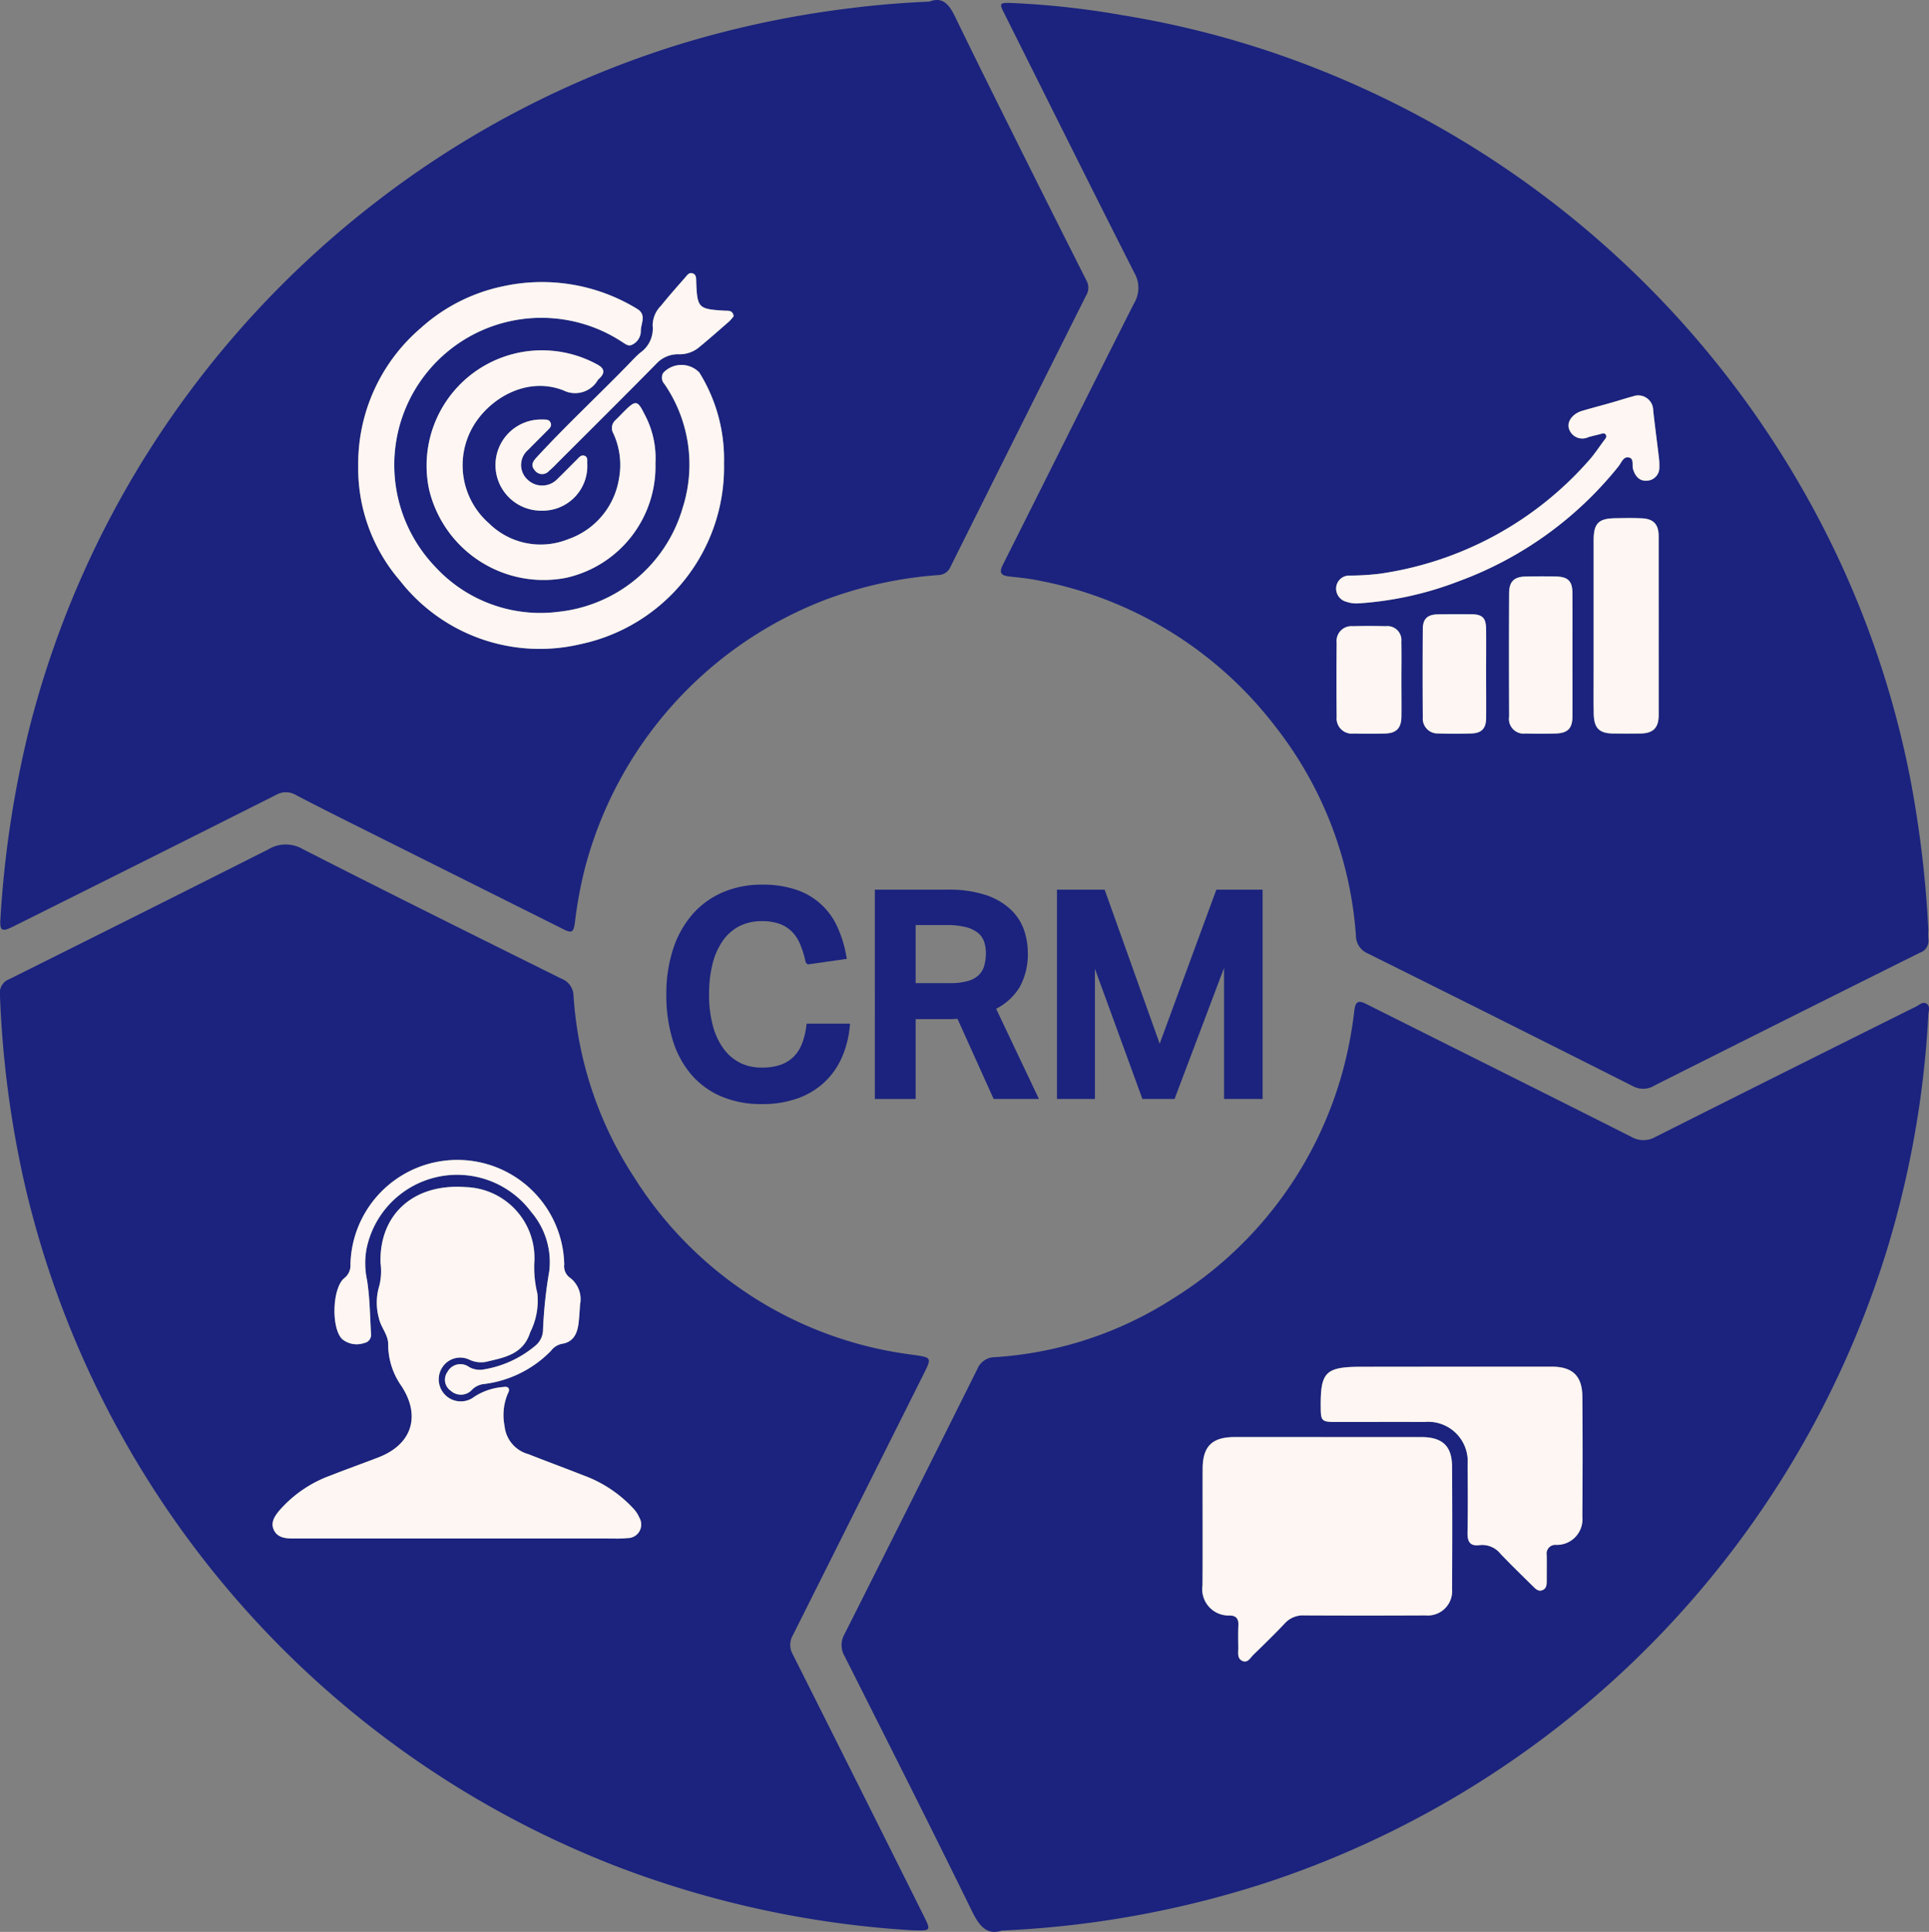 <svg xmlns="http://www.w3.org/2000/svg" width="135.894" height="136.104" viewBox="0 0 135.894 136.104">
  <rect x="0" y="0" width="135.894" height="136.104" fill="#808080" stroke="none"/>
  <g id="CRM" transform="translate(-1066 -360)">
    <g id="Group_9" data-name="Group 9" transform="translate(692.471 167.179)">
      <path id="Path_16" data-name="Path 16" d="M625.612,258.675a4.453,4.453,0,0,0,0,.624.888.888,0,0,1-.612.982q-9.344,4.654-18.671,9.342a1.508,1.508,0,0,1-1.518.061q-9.32-4.7-18.67-9.346a1.383,1.383,0,0,1-.859-1.3,26.928,26.928,0,0,0-5.671-14.694,27.461,27.461,0,0,0-16.866-10.327c-.622-.124-1.259-.178-1.891-.25-.56-.063-.732-.251-.443-.825,3.085-6.132,6.137-12.282,9.237-18.407a2.108,2.108,0,0,0,.028-2.155c-3.095-6.1-6.139-12.229-9.2-18.348-.315-.629-.279-.691.467-.67a59.785,59.785,0,0,1,7.932.871,65.841,65.841,0,0,1,12.617,3.361,68.226,68.226,0,0,1,35.179,29.9,66.71,66.71,0,0,1,7.651,20.443A77.813,77.813,0,0,1,625.612,258.675Zm-40.158-23.011a23.836,23.836,0,0,0,7.052-1.551,25.792,25.792,0,0,0,11.276-8.105c.2-.251.337-.679.69-.629.433.062.245.534.333.826.151.5.458.869,1,.816a.912.912,0,0,0,.851-.961,3.92,3.92,0,0,0-.027-.635c-.133-1.119-.282-2.236-.406-3.356a1.052,1.052,0,0,0-1.42-.989c-.5.129-.993.295-1.491.436-.7.2-1.4.381-2.1.588-.68.2-1.111.793-.905,1.3a.982.982,0,0,0,1.346.551c.271-.08.547-.14.821-.209.134-.034.29-.121.394.012.131.167-.015.305-.111.434-.351.472-.674.97-1.065,1.407a24.189,24.189,0,0,1-14.716,7.976,18.068,18.068,0,0,1-2.109.131.924.924,0,0,0-.978.841.961.961,0,0,0,.726,1.007A2.184,2.184,0,0,0,585.454,235.664Zm21.159,1.641c0-2.123,0-4.246,0-6.368,0-.831-.353-1.22-1.178-1.261-.635-.032-1.274-.018-1.91-.006-1.154.02-1.492.372-1.493,1.553q0,4.741,0,9.482c0,.92-.013,1.84.007,2.76.022,1,.4,1.364,1.379,1.372.637.006,1.274.011,1.911,0,.9-.018,1.282-.4,1.285-1.3C606.615,241.456,606.611,239.38,606.612,237.3Zm-6.074,2.058c0-1.483.009-2.967,0-4.45-.006-.8-.305-1.112-1.108-1.138-.729-.024-1.46-.019-2.189,0-.809.017-1.158.351-1.162,1.18q-.022,4.344,0,8.687a1.037,1.037,0,0,0,1.164,1.192q1.059.032,2.119,0c.857-.026,1.175-.365,1.179-1.231C600.545,242.187,600.54,240.775,600.538,239.362Zm-6.083,1.219h0c0-1.037.008-2.074,0-3.111-.009-.8-.266-1.039-1.075-1.041-.778,0-1.556-.007-2.333.008-.722.014-1.045.318-1.05,1.036q-.021,3.111,0,6.223a1.046,1.046,0,0,0,1.095,1.131c.777.029,1.556.028,2.334,0,.713-.025,1.023-.353,1.032-1.066C594.465,242.7,594.455,241.642,594.455,240.581Zm-5.968.46c0-.894.016-1.789,0-2.683a.985.985,0,0,0-1.1-1.09q-1.164-.028-2.33,0a1.044,1.044,0,0,0-1.125,1.163q-.024,2.612,0,5.225a1.073,1.073,0,0,0,1.2,1.173q1.094.024,2.189,0c.811-.019,1.158-.366,1.172-1.177C588.5,242.783,588.488,241.912,588.487,241.041Z" transform="translate(-116.233 -0.334)" fill="#1b237e"/>
      <path id="Path_17" data-name="Path 17" d="M437.53,426.867a69.905,69.905,0,0,1-20.723-4.548,68.007,68.007,0,0,1-41.481-47.746,72.065,72.065,0,0,1-1.8-13.581,1.027,1.027,0,0,1,.642-1.11q9.147-4.555,18.272-9.154a2.362,2.362,0,0,1,2.416-.016c6.05,3.088,12.135,6.108,18.22,9.128a1.316,1.316,0,0,1,.858,1.217,26.449,26.449,0,0,0,4.251,12.749,27.175,27.175,0,0,0,19.63,12.529c1.377.2,1.372.182.753,1.419q-4.593,9.176-9.187,18.351a1.333,1.333,0,0,0-.008,1.328q4.641,9.231,9.253,18.476c.486.972.463,1.01-.614.978C437.8,426.883,437.592,426.87,437.53,426.867ZM405.711,399.28q5.52,0,11.04,0a7.443,7.443,0,0,0,.989-.031.953.953,0,0,0,.838-1.429,2.214,2.214,0,0,0-.471-.7,8.943,8.943,0,0,0-3.452-2.28c-1.291-.514-2.6-.991-3.889-1.5a2.286,2.286,0,0,1-1.687-1.985,3.877,3.877,0,0,1,.23-2.287c.18-.314.06-.532-.311-.461a4.315,4.315,0,0,0-2.051.685,1.552,1.552,0,0,1-2.282-2.027,1.5,1.5,0,0,1,1.916-.593,1.918,1.918,0,0,0,1.17.165c1.295-.309,2.636-.508,3.137-2.094a4.94,4.94,0,0,0,.5-2.73,7.75,7.75,0,0,1-.219-2.089,5,5,0,0,0-4.8-5.4c-3.785-.288-6.127,2.007-6.028,5.342a4.269,4.269,0,0,1-.088,1.614,4.076,4.076,0,0,0-.022,2.292c.138.652.664,1.155.649,1.851a5.07,5.07,0,0,0,.935,2.914c1.379,2.117.737,4.116-1.617,5.025-1.121.433-2.254.835-3.372,1.276a8.715,8.715,0,0,0-3.59,2.442c-.322.383-.643.824-.435,1.344.223.556.761.651,1.306.653l.708,0Zm8.684-16.5a1.9,1.9,0,0,0-.783-1.927,1.007,1.007,0,0,1-.332-.889,7.532,7.532,0,0,0-15.06,0,1.138,1.138,0,0,1-.437.974c-.855.7-.931,3.546-.137,4.3a1.605,1.605,0,0,0,1.537.268.578.578,0,0,0,.486-.617c-.071-1.268-.084-2.548-.278-3.8a5.694,5.694,0,0,1-.05-2.164,6.512,6.512,0,0,1,11.618-2.646,5.421,5.421,0,0,1,1.267,4.156,31.762,31.762,0,0,0-.44,4.129,1.47,1.47,0,0,1-.571,1.155,7.534,7.534,0,0,1-3.553,1.639,1.544,1.544,0,0,1-1.085-.162,1.034,1.034,0,0,0-1.528.353.942.942,0,0,0,.238,1.321,1.059,1.059,0,0,0,1.521-.1,1.4,1.4,0,0,1,.74-.366,7.938,7.938,0,0,0,4.794-2.344,1.293,1.293,0,0,1,.752-.494c.8-.112,1.087-.676,1.184-1.38C414.34,383.724,414.357,383.252,414.4,382.782Z" transform="translate(0 -98.071)" fill="#1b237e"/>
      <path id="Path_18" data-name="Path 18" d="M439.036,192.933c1.17-.458,1.568.574,2.047,1.561,1.287,2.648,2.6,5.283,3.912,7.918q2.535,5.091,5.1,10.169a1.04,1.04,0,0,1-.02,1.055q-4.785,9.549-9.553,19.108a.952.952,0,0,1-.867.591,28.636,28.636,0,0,0-7.913,1.725,27.8,27.8,0,0,0-17.02,19.092,30.124,30.124,0,0,0-.666,3.68c-.089.678-.224.747-.8.458q-7.445-3.723-14.892-7.444c-1.325-.663-2.649-1.33-3.962-2.016a1.383,1.383,0,0,0-1.394-.007q-9.262,4.661-18.543,9.284c-.765.382-.935.285-.878-.536a74.155,74.155,0,0,1,2.009-13.322,67.59,67.59,0,0,1,10.5-22.712,68.436,68.436,0,0,1,13.638-14.243,67.6,67.6,0,0,1,21.812-11.386,70.018,70.018,0,0,1,12.154-2.538C435.388,193.16,437.077,193.022,439.036,192.933Zm-14.474,32.52a11.546,11.546,0,0,0-1.744-6.389,1.75,1.75,0,0,0-2.546.031.656.656,0,0,0,.09.78,10.015,10.015,0,0,1,1.287,8.714,10.238,10.238,0,0,1-8.736,7.331,10.07,10.07,0,0,1-8.749-3.221,10.365,10.365,0,0,1,13.227-15.782c.2.124.4.3.648.207a1.057,1.057,0,0,0,.657-1.011c.011-.519.421-1.129-.265-1.537a12.844,12.844,0,0,0-9.381-1.6,12.414,12.414,0,0,0-5.861,2.962,12.577,12.577,0,0,0-4.4,9.664,12.112,12.112,0,0,0,2.943,8.128,12.488,12.488,0,0,0,12.705,4.473A12.748,12.748,0,0,0,424.563,225.453Zm-4.829,0a6.523,6.523,0,0,0-.8-3.5c-.459-.92-.6-.941-1.355-.2-.218.216-.427.44-.648.654a.751.751,0,0,0-.164.951,5.3,5.3,0,0,1,.4,3.169,5.422,5.422,0,0,1-3.59,4.285A5.179,5.179,0,0,1,408,229.683a5.434,5.434,0,0,1-1.171-6.712c1.112-2.012,3.781-3.676,6.425-2.647a1.842,1.842,0,0,0,2.427-.736,1.134,1.134,0,0,1,.1-.1c.426-.4.365-.715-.144-.988a8.124,8.124,0,0,0-11.849,8.8,8.292,8.292,0,0,0,9.635,6.234A8.044,8.044,0,0,0,419.733,225.453Zm5.508-10.357c-.066-.444-.392-.372-.66-.388-1.815-.107-1.9-.193-1.976-1.968,0-.024,0-.047,0-.071-.012-.233.019-.5-.267-.593-.25-.077-.382.148-.516.3-.574.656-1.152,1.308-1.7,1.987a1.98,1.98,0,0,0-.588,1.4,2.063,2.063,0,0,1-.864,1.9c-.306.257-.576.557-.856.844-2.138,2.2-4.384,4.285-6.46,6.542-.267.29-.43.563-.116.92a.638.638,0,0,0,.994.03,7.045,7.045,0,0,0,.562-.537c2.335-2.334,4.68-4.658,6.995-7.012a2.077,2.077,0,0,1,1.56-.671,2.143,2.143,0,0,0,1.389-.438c.747-.612,1.47-1.252,2.2-1.888A2.967,2.967,0,0,0,425.241,215.1Zm-13.551,13.7a3.146,3.146,0,0,0,3.241-3.319c-.008-.2.061-.462-.2-.549-.239-.08-.384.125-.533.273-.452.448-.894.906-1.352,1.347a1.483,1.483,0,0,1-2.143.041,1.394,1.394,0,0,1,.059-2.071c.441-.459.9-.9,1.345-1.354.147-.149.339-.3.249-.541-.1-.284-.372-.239-.6-.247a3.211,3.211,0,1,0-.063,6.421Z" transform="translate(-0.029)" fill="#1b237e"/>
      <path id="Path_19" data-name="Path 19" d="M541.834,445.176c-1.021.34-1.571-.279-2.089-1.336-2.949-6.017-5.97-12-8.983-17.984a1.539,1.539,0,0,1-.03-1.527q4.71-9.349,9.378-18.719a1.336,1.336,0,0,1,1.247-.83,26.3,26.3,0,0,0,12.562-4.146,27.345,27.345,0,0,0,12.24-17.262,30.324,30.324,0,0,0,.515-3.067c.073-.553.267-.69.789-.428,6.24,3.13,12.49,6.239,18.722,9.384a1.7,1.7,0,0,0,1.714-.008q9.168-4.612,18.357-9.183c.222-.111.452-.36.711-.2.291.183.153.52.137.787a69.212,69.212,0,0,1-2.827,16.268,68.047,68.047,0,0,1-43.386,44.737A70.029,70.029,0,0,1,541.834,445.176Zm22.972-34.766q-3.29,0-6.58,0c-1.582,0-2.242.649-2.248,2.234-.009,2.736.011,5.472-.009,8.207a1.855,1.855,0,0,0,1.906,2.128c.434,0,.64.207.621.661-.023.541-.014,1.085-.006,1.627,0,.322-.091.719.262.9.4.2.58-.208.8-.421.746-.721,1.49-1.446,2.2-2.2a1.721,1.721,0,0,1,1.373-.573q4.28.03,8.561,0a1.717,1.717,0,0,0,1.863-1.855q.023-4.316,0-8.632c-.01-1.45-.685-2.073-2.166-2.075Q568.1,410.407,564.806,410.41Zm8.68-4.96H567.26c-2.658,0-2.993.337-2.959,2.973.011.816.107.913.963.914,2.123,0,4.245-.005,6.368,0a2.784,2.784,0,0,1,3.016,2.995c.015,1.6.025,3.208-.006,4.811-.012.628.179.959.842.872a1.654,1.654,0,0,1,1.492.623c.745.788,1.526,1.542,2.3,2.3.185.184.39.378.68.233.245-.122.264-.369.264-.612,0-.613.009-1.226,0-1.84a.616.616,0,0,1,.658-.722,1.8,1.8,0,0,0,1.853-1.97c.02-2.83.025-5.66,0-8.49-.014-1.453-.705-2.09-2.167-2.094C578.2,405.447,575.845,405.451,573.486,405.45Z" transform="translate(-97.727 -116.345)" fill="#1b237e"/>
      <path id="Path_23" data-name="Path 23" d="M624.369,281.275a2.184,2.184,0,0,1-.836-.111.961.961,0,0,1-.726-1.007.924.924,0,0,1,.978-.841,18.066,18.066,0,0,0,2.109-.131,24.189,24.189,0,0,0,14.716-7.976c.391-.436.714-.935,1.065-1.407.1-.128.242-.267.111-.434-.1-.133-.26-.046-.394-.012-.274.069-.55.129-.821.209a.982.982,0,0,1-1.346-.551c-.206-.505.225-1.1.905-1.3.7-.207,1.4-.389,2.1-.588.5-.142.99-.307,1.491-.436a1.052,1.052,0,0,1,1.42.989c.124,1.12.273,2.237.406,3.356a3.927,3.927,0,0,1,.027.635.912.912,0,0,1-.851.961c-.546.052-.853-.314-1-.816-.088-.292.1-.765-.333-.826-.353-.05-.492.378-.69.629a25.792,25.792,0,0,1-11.276,8.105A23.836,23.836,0,0,1,624.369,281.275Z" transform="translate(-155.148 -45.946)" fill="#fdf6f2"/>
      <path id="Path_24" data-name="Path 24" d="M675.426,297.134c0,2.076,0,4.151,0,6.227,0,.9-.381,1.284-1.285,1.3-.637.013-1.274.008-1.911,0-.982-.009-1.358-.37-1.379-1.372-.02-.92-.007-1.84-.007-2.76q0-4.741,0-9.482c0-1.182.339-1.533,1.493-1.553.637-.011,1.275-.026,1.91.006.825.041,1.176.43,1.178,1.261Q675.432,293.95,675.426,297.134Z" transform="translate(-185.047 -60.164)" fill="#fdf6f2"/>
      <path id="Path_25" data-name="Path 25" d="M659.529,305.955c0,1.413.006,2.825,0,4.238,0,.866-.322,1.2-1.179,1.231q-1.059.032-2.119,0a1.037,1.037,0,0,1-1.165-1.192q-.021-4.344,0-8.687c0-.829.353-1.163,1.162-1.18.73-.015,1.461-.021,2.189,0,.8.027,1.1.336,1.108,1.138C659.537,302.988,659.528,304.472,659.529,305.955Z" transform="translate(-175.224 -66.927)" fill="#fdf6f2"/>
      <path id="Path_26" data-name="Path 26" d="M643.416,311.572c0,1.061.01,2.122,0,3.182-.009.713-.319,1.041-1.032,1.066-.777.026-1.556.027-2.333,0a1.046,1.046,0,0,1-1.095-1.131q-.023-3.111,0-6.223c0-.719.327-1.022,1.05-1.036.777-.015,1.556-.01,2.334-.008.81,0,1.067.243,1.075,1.041.011,1.037,0,2.074,0,3.111Z" transform="translate(-165.194 -71.326)" fill="#fdf6f2"/>
      <path id="Path_27" data-name="Path 27" d="M627.448,313.4c0,.871.013,1.742,0,2.613-.015.811-.362,1.158-1.172,1.177q-1.094.026-2.189,0a1.073,1.073,0,0,1-1.2-1.173q-.025-2.612,0-5.225a1.044,1.044,0,0,1,1.125-1.163q1.164-.031,2.33,0a.985.985,0,0,1,1.1,1.09C627.464,311.607,627.448,312.5,627.448,313.4Z" transform="translate(-155.194 -72.69)" fill="#fdf6f2"/>
      <path id="Path_28" data-name="Path 28" d="M437.365,439.027h-10.9l-.708,0c-.545,0-1.083-.1-1.306-.653-.208-.52.112-.961.435-1.344a8.715,8.715,0,0,1,3.59-2.442c1.117-.441,2.251-.843,3.372-1.276,2.353-.909,3-2.908,1.616-5.025a5.07,5.07,0,0,1-.935-2.914c.015-.7-.511-1.2-.649-1.851a4.076,4.076,0,0,1,.022-2.292,4.269,4.269,0,0,0,.088-1.614c-.1-3.336,2.243-5.63,6.028-5.342a5,5,0,0,1,4.8,5.4,7.749,7.749,0,0,0,.219,2.089,4.94,4.94,0,0,1-.5,2.73c-.5,1.586-1.842,1.785-3.137,2.094a1.918,1.918,0,0,1-1.17-.165,1.5,1.5,0,0,0-1.916.593,1.552,1.552,0,0,0,2.282,2.027,4.315,4.315,0,0,1,2.051-.685c.371-.071.491.147.311.461a3.877,3.877,0,0,0-.23,2.287,2.286,2.286,0,0,0,1.687,1.985c1.292.513,2.6.991,3.889,1.5a8.944,8.944,0,0,1,3.452,2.28,2.214,2.214,0,0,1,.471.7.953.953,0,0,1-.838,1.429,7.443,7.443,0,0,1-.989.031Q442.886,439.029,437.365,439.027Z" transform="translate(-31.654 -137.818)" fill="#fdf6f2"/>
      <path id="Path_29" data-name="Path 29" d="M453.239,419.422c-.038.47-.055.942-.119,1.409-.1.7-.385,1.268-1.184,1.38a1.294,1.294,0,0,0-.752.494,7.938,7.938,0,0,1-4.794,2.344,1.4,1.4,0,0,0-.74.366,1.059,1.059,0,0,1-1.521.1.942.942,0,0,1-.238-1.321,1.034,1.034,0,0,1,1.528-.353,1.543,1.543,0,0,0,1.085.162,7.534,7.534,0,0,0,3.553-1.639,1.47,1.47,0,0,0,.571-1.155,31.763,31.763,0,0,1,.44-4.129,5.421,5.421,0,0,0-1.267-4.156,6.512,6.512,0,0,0-11.618,2.646,5.7,5.7,0,0,0,.05,2.164c.194,1.251.207,2.53.278,3.8a.578.578,0,0,1-.486.617,1.605,1.605,0,0,1-1.537-.268c-.793-.753-.718-3.6.137-4.3a1.138,1.138,0,0,0,.437-.974,7.532,7.532,0,0,1,15.06,0,1.007,1.007,0,0,0,.332.889A1.9,1.9,0,0,1,453.239,419.422Z" transform="translate(-38.844 -134.711)" fill="#fdf6f2"/>
      <path id="Path_30" data-name="Path 30" d="M466.133,258.219a12.748,12.748,0,0,1-10.119,12.752,12.487,12.487,0,0,1-12.705-4.473,12.112,12.112,0,0,1-2.943-8.128,12.577,12.577,0,0,1,4.4-9.664,12.414,12.414,0,0,1,5.861-2.962,12.844,12.844,0,0,1,9.381,1.6c.686.408.276,1.018.265,1.537a1.057,1.057,0,0,1-.657,1.011c-.244.1-.449-.083-.648-.207a10.365,10.365,0,0,0-13.227,15.782,10.07,10.07,0,0,0,8.749,3.22,10.238,10.238,0,0,0,8.736-7.331,10.015,10.015,0,0,0-1.287-8.714.656.656,0,0,1-.09-.78,1.75,1.75,0,0,1,2.546-.031A11.546,11.546,0,0,1,466.133,258.219Z" transform="translate(-41.599 -32.766)" fill="#fdf6f2"/>
      <path id="Path_31" data-name="Path 31" d="M469.23,266.154a8.044,8.044,0,0,1-6.314,8.079A8.292,8.292,0,0,1,453.281,268a8.124,8.124,0,0,1,11.849-8.8c.509.273.57.589.144.988a1.139,1.139,0,0,0-.1.1,1.842,1.842,0,0,1-2.427.736c-2.644-1.028-5.313.635-6.425,2.647a5.434,5.434,0,0,0,1.171,6.712,5.179,5.179,0,0,0,5.582,1.128,5.422,5.422,0,0,0,3.59-4.285,5.3,5.3,0,0,0-.4-3.169.751.751,0,0,1,.164-.951c.22-.213.43-.438.648-.654.75-.743.9-.722,1.355.2A6.523,6.523,0,0,1,469.23,266.154Z" transform="translate(-49.526 -40.701)" fill="#fdf6f2"/>
      <path id="Path_32" data-name="Path 32" d="M487.044,246.809a2.965,2.965,0,0,1-.3.356c-.727.635-1.45,1.276-2.2,1.888a2.143,2.143,0,0,1-1.389.438,2.078,2.078,0,0,0-1.56.671c-2.315,2.354-4.66,4.678-6.995,7.012a7.046,7.046,0,0,1-.562.537.638.638,0,0,1-.994-.03c-.314-.357-.15-.629.116-.92,2.076-2.257,4.322-4.346,6.46-6.542.28-.287.55-.588.856-.844a2.063,2.063,0,0,0,.864-1.9,1.98,1.98,0,0,1,.588-1.4c.545-.679,1.123-1.332,1.7-1.987.134-.152.266-.377.516-.3.285.088.255.359.267.593,0,.024,0,.047,0,.071.072,1.774.16,1.86,1.976,1.968C486.652,246.437,486.978,246.365,487.044,246.809Z" transform="translate(-61.832 -31.713)" fill="#fdf6f2"/>
      <path id="Path_33" data-name="Path 33" d="M469.227,277.513a3.211,3.211,0,1,1,.063-6.421c.231.008.5-.037.6.247.091.245-.1.392-.249.541-.447.453-.9.9-1.345,1.354a1.394,1.394,0,0,0-.059,2.071,1.483,1.483,0,0,0,2.143-.041c.458-.441.9-.9,1.352-1.347.149-.148.295-.353.533-.273.261.087.191.346.2.549A3.146,3.146,0,0,1,469.227,277.513Z" transform="translate(-57.566 -48.715)" fill="#fdf6f2"/>
      <path id="Path_34" data-name="Path 34" d="M606.717,460.95q3.29,0,6.58,0c1.48,0,2.156.625,2.165,2.075q.028,4.316,0,8.632a1.717,1.717,0,0,1-1.863,1.855q-4.28.02-8.561,0a1.721,1.721,0,0,0-1.372.573c-.712.754-1.456,1.479-2.2,2.2-.22.213-.4.619-.8.421-.353-.177-.258-.573-.262-.9-.008-.542-.017-1.086.006-1.627.019-.454-.187-.66-.621-.661a1.855,1.855,0,0,1-1.906-2.128c.02-2.736,0-5.471.009-8.207.005-1.585.666-2.232,2.248-2.234Q603.427,460.947,606.717,460.95Z" transform="translate(-139.638 -166.884)" fill="#fdf6f2"/>
      <path id="Path_35" data-name="Path 35" d="M629.127,447.815c2.358,0,4.717,0,7.075,0,1.462,0,2.153.641,2.167,2.094.027,2.83.021,5.66,0,8.49a1.8,1.8,0,0,1-1.853,1.97.616.616,0,0,0-.658.722c.009.613,0,1.226,0,1.84,0,.244-.018.49-.264.612-.29.145-.495-.05-.68-.233-.771-.763-1.552-1.517-2.3-2.3a1.654,1.654,0,0,0-1.492-.623c-.663.087-.854-.244-.842-.872.031-1.6.02-3.207.006-4.811a2.784,2.784,0,0,0-3.016-2.995c-2.122-.009-4.245,0-6.368,0-.856,0-.953-.1-.963-.914-.034-2.636.3-2.972,2.959-2.973Z" transform="translate(-153.368 -158.709)" fill="#fdf6f2"/>
    </g>
    <g id="Group_11" data-name="Group 11" transform="translate(914.494 374.9)">
      <path id="Path_38" data-name="Path 38" d="M211.113,57.467a6.762,6.762,0,0,1-.539,2.055,5.077,5.077,0,0,1-1.157,1.636,5.177,5.177,0,0,1-1.8,1.087,7.094,7.094,0,0,1-2.454.389,6.892,6.892,0,0,1-2.743-.519,5.485,5.485,0,0,1-2.035-1.486,6.538,6.538,0,0,1-1.257-2.354,10.473,10.473,0,0,1-.429-3.1,9.871,9.871,0,0,1,.469-3.152,6.75,6.75,0,0,1,1.327-2.364,5.678,5.678,0,0,1,2.055-1.476,6.664,6.664,0,0,1,2.634-.509,7.085,7.085,0,0,1,2.314.339,4.6,4.6,0,0,1,2.763,2.474,8.127,8.127,0,0,1,.609,1.955l-2.374.339a7.25,7.25,0,0,0-.4-1.277,2.983,2.983,0,0,0-.628-.948,2.622,2.622,0,0,0-.948-.6,3.81,3.81,0,0,0-1.337-.209,3.665,3.665,0,0,0-1.7.379,3.485,3.485,0,0,0-1.247,1.087,5.092,5.092,0,0,0-.768,1.706,8.89,8.89,0,0,0-.259,2.235,8.66,8.66,0,0,0,.27,2.255,5.106,5.106,0,0,0,.788,1.706,3.5,3.5,0,0,0,1.247,1.077,3.632,3.632,0,0,0,1.666.369,4.089,4.089,0,0,0,1.426-.219,2.712,2.712,0,0,0,.988-.619,2.87,2.87,0,0,0,.629-.968,5.459,5.459,0,0,0,.329-1.287Z" fill="#1b237e" stroke="#1b237e" stroke-width="0.5"/>
      <path id="Path_39" data-name="Path 39" d="M256.562,48.966a7.941,7.941,0,0,1,2.664.379,4.449,4.449,0,0,1,1.656.988,3.375,3.375,0,0,1,.848,1.347,4.7,4.7,0,0,1,.239,1.457,4.558,4.558,0,0,1-.549,2.334,3.9,3.9,0,0,1-1.766,1.516l2.953,6.225h-2.634l-2.554-5.666c-.12.014-.246.023-.379.03s-.273.01-.419.01h-2.554v5.627h-2.374V48.966Zm.18,6.584a4.593,4.593,0,0,0,1.357-.17,2.039,2.039,0,0,0,.848-.479,1.737,1.737,0,0,0,.439-.748,3.453,3.453,0,0,0,.129-.978,2.62,2.62,0,0,0-.15-.908,1.619,1.619,0,0,0-.5-.7,2.478,2.478,0,0,0-.928-.449,5.491,5.491,0,0,0-1.436-.16h-2.434V55.55Z" transform="translate(-38.306 -0.937)" fill="#1b237e" stroke="#1b237e" stroke-width="0.5"/>
      <path id="Path_40" data-name="Path 40" d="M297.989,48.966h2.933l4.05,11.333,4.17-11.333h2.833V63.212h-2.215V52.857L305.85,63.212h-1.915l-3.771-10.335V63.212h-2.175Z" transform="translate(-71.772 -0.937)" fill="#1b237e" stroke="#1b237e" stroke-width="0.5"/>
    </g>
  </g>
</svg>

